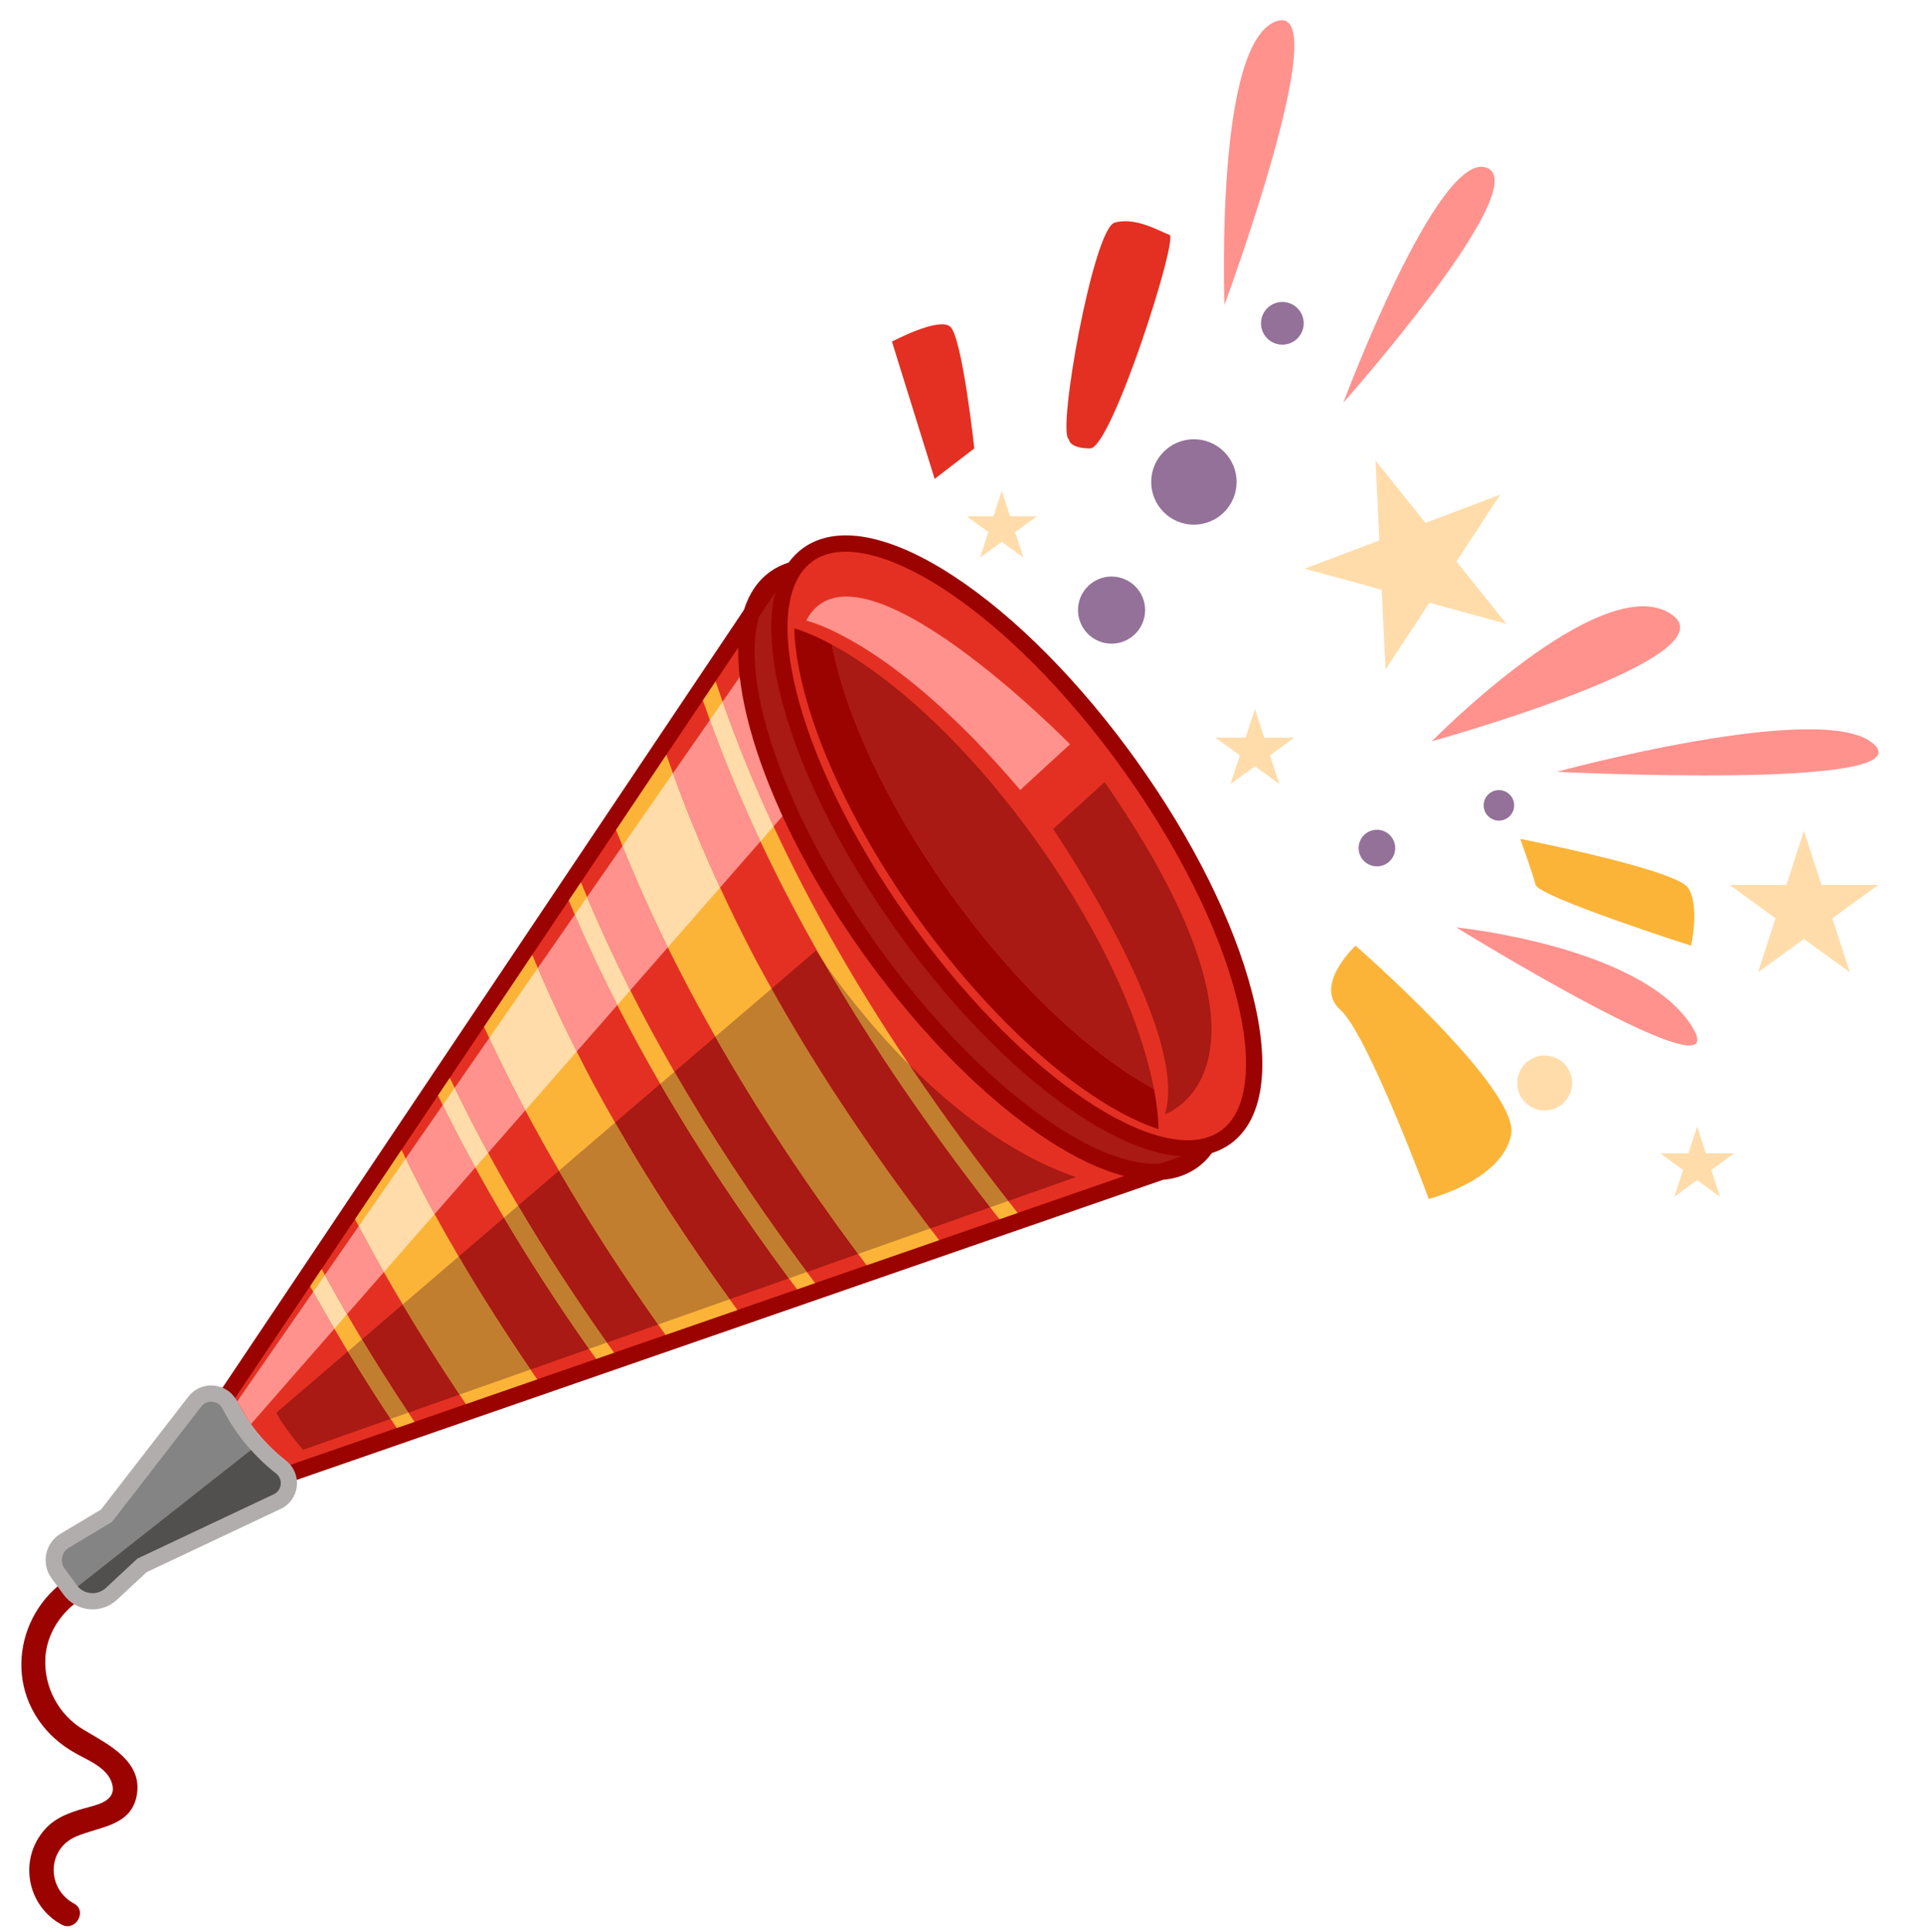 <?xml version="1.0" encoding="UTF-8"?>
<!DOCTYPE svg PUBLIC '-//W3C//DTD SVG 1.0//EN'
          'http://www.w3.org/TR/2001/REC-SVG-20010904/DTD/svg10.dtd'>
<svg height="506.9" preserveAspectRatio="xMidYMid meet" version="1.0" viewBox="-5.6 -5.3 504.6 506.9" width="504.6" xmlns="http://www.w3.org/2000/svg" xmlns:xlink="http://www.w3.org/1999/xlink" zoomAndPan="magnify"
><g
  ><path d="M19.213,405.589c-16.961,5.039-24.831,25.436-14.741,40.276,2.546,3.744,5.85,6.594,9.79,8.797,3.556,1.988,8.959,4.053,9.695,8.655,.642,4.012-4.48,4.934-7.319,5.727-3.864,1.08-7.622,2.409-10.389,5.475-7.034,7.793-4.905,20.06,4.318,25.065,3.623,1.966,6.859-3.561,3.232-5.529-7.145-3.877-7.186-14.229,.529-17.574,5.961-2.584,14.263-2.66,15.898-10.505,1.919-9.208-7.533-13.704-13.903-17.512-6.543-3.91-10.458-11.243-10.019-18.874,.477-8.295,6.785-15.502,14.61-17.827,3.941-1.171,2.263-7.352-1.702-6.174h0Z" fill="#9b0301"
  /></g
  ><g
  ><g
    ><path d="M322.953,255.113c-4.82-18.69-15.623-40.34-30.411-60.963-14.788-20.624-31.829-37.806-47.985-48.368-16.731-10.944-30.718-13.547-39.391-7.329-1.457,1.045-2.743,2.328-3.831,3.824l-.004,.003c-1.766,.55-3.389,1.353-4.838,2.392-3.213,2.304-5.51,5.685-6.878,10.014l-.004,.003L52.775,358.74l-2.489,3.708c.921,.121,1.713,.603,2.248,1.349,.106,.148,.198,.304,.285,.472,.2,.389,.4,.777,.613,1.156l2.666-3.973c.195,.281,.375,.578,.531,.887,.875,1.724,2.055,3.773,3.619,5.954,2.223,3.101,5.223,6.478,9.19,9.575,.43,.335,.816,.708,1.147,1.115l-4.6,1.597,.822,.652c.898,.702,1.364,1.793,1.237,2.915-.009,.079-.023,.161-.04,.246l4.282-1.482,227.281-78.705,.004-.003c3.423-.308,6.448-1.373,9.011-3.211,1.448-1.038,2.73-2.319,3.818-3.814l.004-.003c1.766-.55,3.394-1.357,4.851-2.401,8.672-6.219,10.695-20.302,5.698-39.66Z" fill="#9b0301"
    /></g
    ><g
    ><path d="M304.392,298.021l-5.604,1.937-.012,.002c-7.108,.481-16.578-2.892-27.243-9.874-15.724-10.281-32.363-27.076-46.849-47.279-14.49-20.207-25.054-41.351-29.749-59.546-2.852-11.047-3.28-20.261-1.375-26.788l4.274-6.374c-.057,.231-.111,.467-.166,.703-.057,.251-.109,.498-.158,.75-.058,.285-.111,.578-.163,.872-.064,.368-.121,.737-.172,1.115-.045,.341-.089,.681-.128,1.031-.026,.229-.05,.462-.069,.7-.013,.128-.027,.256-.033,.385-.03,.343-.052,.687-.071,1.036-.023,.325-.034,.648-.051,.982,0,.046,0,.092-.004,.141,.003,.004-.001,.007,.002,.012-.013,.357-.02,.723-.026,1.089l.003,.005c-.004,.37-.004,.745,.003,1.121,0,.046,0,.092,0,.138,.006,.337,.011,.675,.027,1.018,.006,.311,.02,.623,.038,.931,.001,.084,.007,.166,.013,.247,.018,.355,.042,.718,.066,1.082,.001,.039,.007,.074,.008,.112,.025,.337,.049,.674,.082,1.012,.012,.136,.025,.264,.037,.4,.018,.171,.032,.338,.053,.514,.02,.229,.047,.459,.074,.689,.04,.358,.084,.721,.13,1.088,.053,.422,.113,.844,.177,1.272,.055,.388,.12,.781,.181,1.177,.006,.035,.011,.071,.02,.11,.066,.432,.143,.869,.221,1.306,.221,1.233,.474,2.483,.762,3.754,.051,.226,.101,.453,.152,.679,.181,.783,.371,1.579,.579,2.382,.107,.415,.215,.831,.33,1.247,.165,.624,.34,1.253,.523,1.883,.15,.53,.307,1.06,.467,1.595,.154,.507,.31,1.019,.474,1.531,.017,.06,.034,.12,.058,.182,.158,.504,.323,1.009,.492,1.519,.182,.546,.363,1.092,.552,1.64,.189,.547,.384,1.103,.583,1.656,.2,.553,.402,1.11,.609,1.665,.206,.562,.419,1.124,.636,1.684,.217,.56,.441,1.128,.669,1.693,.224,.569,.455,1.138,.69,1.705,.234,.574,.473,1.145,.719,1.717,.245,.58,.494,1.156,.747,1.729,.227,.527,.461,1.055,.7,1.58,.039,.09,.077,.181,.123,.273,.232,.516,.472,1.034,.711,1.559,.282,.612,.57,1.226,.867,1.841,.278,.589,.563,1.179,.852,1.766,.231,.478,.466,.952,.709,1.428,.083,.17,.166,.341,.253,.508,.27,.542,.545,1.08,.822,1.623,.289,.568,.585,1.137,.886,1.702,.049,.096,.098,.192,.147,.288,.283,.532,.566,1.065,.857,1.598,.28,.528,.569,1.05,.856,1.579,.262,.476,.527,.955,.797,1.431,.101,.177,.197,.358,.301,.539,.096,.18,.197,.358,.305,.536,.248,.446,.503,.894,.762,1.338,.247,.427,.497,.858,.747,1.289,.006,.009,.016,.022,.017,.033,.296,.504,.594,1.012,.897,1.517,.308,.521,.625,1.036,.94,1.558,.209,.356,.425,.712,.643,1.062,.373,.612,.751,1.221,1.133,1.827,.269,.43,.542,.866,.822,1.302,.205,.332,.418,.666,.635,.996,.28,.436,.56,.872,.844,1.305,.024,.042,.052,.081,.075,.123,.386,.584,.77,1.175,1.163,1.76,.404,.61,.812,1.224,1.228,1.831,.301,.447,.609,.896,.918,1.344,.194,.288,.391,.573,.589,.858,.76,1.096,1.532,2.191,2.315,3.284,.783,1.093,1.573,2.175,2.367,3.247,.209,.283,.419,.566,.63,.842,.323,.432,.646,.863,.973,1.292,.442,.589,.893,1.172,1.34,1.751,.422,.551,.848,1.099,1.278,1.644,.042,.049,.079,.101,.118,.146,.316,.404,.636,.805,.956,1.205,.243,.312,.487,.616,.739,.921,.32,.401,.645,.799,.969,1.196,.451,.556,.907,1.109,1.367,1.659,.446,.54,.894,1.073,1.346,1.602,.205,.24,.409,.488,.618,.725,.205,.24,.41,.48,.615,.721,.225,.259,.443,.517,.666,.764,.292,.342,.587,.682,.885,1.014,.322,.367,.641,.729,.961,1.084,.313,.353,.63,.704,.939,1.053,.011,.006,.014,.01,.02,.019,.362,.404,.728,.804,1.091,1.201,.386,.419,.769,.834,1.156,1.246,.406,.438,.813,.868,1.22,1.299,.081,.086,.163,.172,.244,.258,.44,.466,.883,.93,1.328,1.385,1.398,1.446,2.797,2.847,4.198,4.206,.429,.415,.854,.826,1.28,1.236,.129,.124,.262,.246,.39,.37,.318,.297,.632,.598,.947,.89,.146,.139,.295,.274,.437,.409,.385,.354,.763,.707,1.146,1.049,.465,.428,.931,.849,1.398,1.263,.463,.417,.93,.83,1.395,1.232,.464,.409,.929,.811,1.396,1.205,.462,.397,.925,.787,1.389,1.177,.928,.772,1.848,1.524,2.772,2.254,.46,.366,.92,.725,1.378,1.08,.458,.355,.92,.706,1.376,1.049,.428,.323,.854,.642,1.281,.953,.05,.043,.102,.078,.153,.113,.433,.32,.867,.632,1.298,.941,.455,.323,.907,.643,1.361,.954,.539,.376,1.078,.744,1.616,1.1,.358,.243,.717,.478,1.076,.713,.694,.455,1.387,.89,2.07,1.312,.198,.121,.399,.246,.594,.362,1.112,.68,2.218,1.325,3.311,1.926,.389,.213,.779,.427,1.166,.628,.035,.021,.066,.038,.098,.054,.356,.185,.707,.373,1.057,.549,.384,.197,.765,.39,1.148,.575,.333,.162,.662,.32,.989,.473,.489,.233,.977,.455,1.465,.67,.31,.139,.621,.271,.932,.402,.036,.014,.068,.03,.104,.044,.336,.14,.673,.279,1.003,.41,.344,.141,.689,.274,1.031,.403,.342,.129,.684,.258,1.024,.375,.043,.015,.087,.03,.13,.044,.354,.127,.709,.247,1.064,.367,.352,.115,.701,.226,1.051,.33,.048,.012,.091,.027,.135,.041,.332,.097,.657,.192,.982,.28,.26,.07,.52,.139,.77,.203,.07,.015,.136,.034,.198,.048,.124,.036,.249,.064,.375,.092,.232,.057,.46,.11,.685,.159,.343,.076,.68,.143,1.017,.21,.334,.063,.672,.122,.999,.176,.167,.031,.335,.055,.5,.075,.164,.027,.325,.05,.49,.069,.165,.02,.326,.042,.491,.062,.157,.018,.323,.038,.484,.053,.282,.028,.569,.052,.845,.07,.064,.006,.12,.012,.181,.014Z" fill="#a81a13"
    /></g
    ><g
    ><path d="M269.196,293.659c-16.155-10.562-33.194-27.74-47.981-48.364-.538-.75-1.068-1.499-1.594-2.251l-.037-.052c-.52-.743-1.039-1.494-1.547-2.24-.484-.703-.96-1.412-1.433-2.117-.065-.091-.126-.185-.184-.275-.485-.723-.962-1.451-1.435-2.175-.494-.762-.988-1.524-1.473-2.292-.474-.744-.944-1.49-1.406-2.236-.012-.017-.021-.038-.033-.055-.475-.763-.941-1.532-1.401-2.292-.416-.68-.816-1.358-1.217-2.036-.135-.225-.263-.448-.387-.668-.314-.53-.624-1.063-.927-1.594-.114-.187-.217-.376-.327-.566-.271-.469-.537-.941-.796-1.412-.193-.334-.38-.667-.561-1.003-1.114-2.011-2.18-4.011-3.205-6.008-.238-.46-.468-.919-.695-1.373-.179-.351-.355-.697-.523-1.05-.092-.183-.187-.371-.275-.558-.331-.662-.649-1.327-.965-1.987-.359-.747-.709-1.501-1.055-2.25-.179-.377-.353-.758-.523-1.142-1.06-2.339-2.051-4.655-2.969-6.952-.246-.618-.489-1.232-.725-1.844-.008-.021-.016-.041-.024-.062-.236-.612-.468-1.22-.693-1.827-.15-.411-.3-.822-.448-1.228-.122-.326-.24-.655-.354-.988-.36-1.016-.706-2.028-1.033-3.034-.14-.425-.276-.852-.405-1.279-.129-.4-.254-.803-.379-1.206-.103-.327-.198-.652-.294-.978-.393-1.327-.758-2.641-1.091-3.939-.169-.647-.324-1.285-.476-1.917-.103-.419-.196-.832-.288-1.245-.113-.496-.223-.989-.323-1.476-.009-.059-.023-.115-.034-.166-.098-.475-.192-.946-.279-1.415-.097-.502-.191-.999-.27-1.494-.091-.493-.167-.984-.24-1.47-.147-.965-.277-1.916-.383-2.851-.008-.047-.011-.097-.015-.14-.032-.292-.064-.584-.089-.875-.232-2.355-.326-4.593-.279-6.707l-5.951,8.87-2.17,3.237-1.172,1.753-9.567,14.266-13.212,19.703-9.216,13.739-3.2,4.776-9.575,14.272-12.655,18.877-8.973,13.381-3.097,4.617-9.577,14.28-12.203,18.198-8.761,13.064-3.016,4.493-19.681,29.352c.195,.281,.375,.578,.531,.887l3.619,5.954c2.223,3.101,5.223,6.478,9.19,9.575,.43,.335,.816,.708,1.147,1.115l27.925-9.669,4.66-1.615,13.492-4.671,18.708-6.481,15.459-5.353,4.704-1.626,13.501-4.677,18.873-6.534,15.654-5.42,4.74-1.64,13.505-4.68,19.027-6.585,15.828-5.479,4.778-1.66,27.973-9.684c-6.062-1.55-12.877-4.745-20.215-9.549Z" fill="#e43022"
    /></g
    ><g fill="#fcb438"
    ><path d="M258.975,309.74c-4.092-5.24-8.106-10.536-12.041-15.896-4.766-6.491-9.408-13.083-13.906-19.779l-.013-.017c-13.404-19.948-25.51-40.787-35.628-62.553-4.966-10.68-9.448-21.583-13.371-32.722-.597-1.666-1.174-3.34-1.738-5.024l-.099-.303-.003-.005-2.17,3.237-1.172,1.753c.595,1.727,1.206,3.449,1.833,5.166,3.921,10.806,8.371,21.436,13.273,31.834,2.118,4.502,4.317,8.959,6.595,13.373,3.18,6.156,6.501,12.226,9.954,18.213l.016,.022c12.973,22.496,27.793,43.852,43.713,64.379h0c.81,1.048,1.621,2.088,2.44,3.129l.003,.004,4.778-1.66c-.825-1.05-1.647-2.095-2.463-3.151Z"
      /><path d="M114.762,324.325c-2.163-3.676-4.274-7.388-6.322-11.133-.286-.517-.575-1.039-.856-1.56-.1-.185-.751-1.386-1.076-1.986-.016-.022-.03-.051-.041-.076l-.009-.013c-.005-.016-.017-.033-.022-.049-.01-.013-.019-.026-.021-.038l-.013-.017c-.008-.021-.017-.033-.021-.038-.003-.004-.006-.009-.005-.016-.012-.017-.025-.035-.03-.051-.011-.025-.023-.042-.023-.042-.578-1.089-1.146-2.185-1.712-3.276-1.272-2.47-2.527-4.944-3.751-7.429l-.267-.537c-.28-.574-.56-1.147-.833-1.72l-12.203,18.198c.32,.611,.64,1.222,.967,1.834,2.14,4.046,4.342,8.061,6.606,12.032,1.614,2.855,3.262,5.685,4.936,8.496,4.763,8.016,9.752,15.889,14.923,23.632,.555,.829,1.114,1.663,1.674,2.49l18.708-6.481c-.593-.855-1.182-1.713-1.771-2.571-6.605-9.669-12.912-19.546-18.837-29.65Z"
      /><path d="M89.367,346.067c-1.322-2.191-2.627-4.387-3.906-6.601-1.989-3.406-3.925-6.838-5.813-10.296-.286-.517-.57-1.042-.851-1.563l-3.016,4.493c.271,.488,.538,.98,.813,1.472,1.808,3.254,3.654,6.487,5.541,9.697,1.098,1.876,2.21,3.741,3.337,5.602l-.002,.002,.212,.35c3.623,5.977,7.373,11.876,11.232,17.697,.534,.799,1.064,1.594,1.598,2.393l4.66-1.615c-.544-.805-1.081-1.608-1.617-2.419-4.206-6.314-8.274-12.721-12.187-19.212Z"
      /><path d="M130.348,310.983c-2.7-4.571-5.323-9.19-7.858-13.853-3.055-5.616-5.988-11.3-8.781-17.045-.433-.878-.854-1.758-1.274-2.638l-3.097,4.617c.411,.848,.826,1.693,1.238,2.533,1.058,2.144,2.137,4.272,3.233,6.395,1.731,3.348,3.503,6.68,5.323,9.978,2.435,4.439,4.943,8.826,7.523,13.174,6.975,11.761,14.448,23.218,22.309,34.409h0c.619,.882,1.243,1.761,1.867,2.64l4.704-1.626c-.634-.885-1.264-1.772-1.89-2.663-8.228-11.658-16.044-23.63-23.295-35.922Z"
      /><path d="M203.57,324.938c-11.569-15.768-22.427-32.119-32.206-49.072-4.054-7.027-7.92-14.15-11.577-21.383-4.054-8.025-7.845-16.179-11.337-24.464-.544-1.29-1.085-2.584-1.613-3.879l-3.2,4.776c.524,1.253,1.052,2.502,1.589,3.745,3.453,8.029,7.19,15.934,11.163,23.709,.256,.513,.52,1.019,.781,1.528,3.342,6.474,6.842,12.848,10.49,19.135h0c10.237,17.656,21.607,34.611,33.751,51.017,.713,.966,1.427,1.925,2.148,2.885l4.74-1.64c-.732-.966-1.455-1.938-2.183-2.906-.851-1.15-1.701-2.299-2.547-3.452Z"
      /><path d="M155.791,289.2c-1.65-2.868-3.266-5.754-4.844-8.66-.099-.185-.751-1.385-1.076-1.986-.016-.022-.03-.051-.041-.076l-.009-.013c-.005-.016-.017-.033-.022-.049-.009-.013-.019-.026-.021-.038l-.012-.017c-.008-.021-.017-.033-.021-.038-.003-.004-.006-.009-.005-.016-.012-.017-.025-.035-.03-.051-.011-.025-.024-.042-.024-.042-.578-1.089-1.146-2.185-1.712-3.276-.753-1.462-1.499-2.924-2.236-4.391-.603-1.189-1.195-2.38-1.782-3.575-2.409-4.917-4.727-9.88-6.934-14.89-.504-1.142-1.003-2.288-1.494-3.439-.495-1.149-.982-2.303-1.465-3.454l-12.655,18.877c.45,.984,.907,1.97,1.368,2.952,2.225,4.76,4.549,9.476,6.954,14.14,.832,1.609,1.673,3.212,2.523,4.809,2.84,5.344,5.783,10.62,8.816,15.838,8.061,13.852,16.784,27.281,26.03,40.349,.637,.916,1.286,1.829,1.936,2.736l18.873-6.534c-.687-.939-1.365-1.877-2.048-2.819-10.785-14.932-20.914-30.348-30.068-46.337Z"
      /><path d="M232.109,308.415c-12.788-17.422-24.707-35.5-35.256-54.37-.858-1.526-1.707-3.057-2.542-4.599-.1-.185-.75-1.385-1.076-1.986-.016-.022-.03-.051-.041-.076l-.01-.013c-.005-.016-.017-.033-.022-.05-.009-.013-.019-.026-.021-.038l-.012-.017c-.008-.02-.017-.033-.021-.038-.003-.004-.006-.009-.005-.016-.012-.017-.025-.035-.03-.051-.011-.025-.024-.042-.024-.042-.578-1.089-1.147-2.185-1.712-3.276-1.365-2.646-2.705-5.302-4.018-7.966-1.353-2.766-2.681-5.543-3.968-8.336-1.014-2.175-1.997-4.359-2.966-6.553-3.396-7.703-6.544-15.518-9.402-23.441-.588-1.607-1.158-3.227-1.717-4.849l-13.212,19.703c.55,1.417,1.109,2.829,1.68,4.238,3.628,9.007,7.616,17.874,11.906,26.577,1.128,2.297,2.278,4.578,3.453,6.848,2.714,5.254,5.534,10.444,8.442,15.582l-.008,.007,.577,1.016c11.262,19.79,23.898,38.713,37.477,56.973h0c.739,.994,1.482,1.984,2.225,2.975l19.027-6.585c-.784-1.02-1.561-2.039-2.34-3.062-2.152-2.836-4.279-5.684-6.383-8.554Z"
    /></g
    ><g
    ><path d="M314.768,291.303c-1.245,.892-2.661,1.554-4.224,1.965-3.827,1.017-8.518,.619-13.855-1.109-6.128-1.981-13.101-5.727-20.579-11.1-14.468-10.407-29.654-26.201-42.753-44.47-13.103-18.273-23.189-37.724-28.403-54.766-2.419-7.924-3.72-15.041-3.89-21.084-.189-6.509,.934-11.773,3.375-15.447,.891-1.348,1.972-2.478,3.217-3.37,7.038-5.046,19.635-2.339,34.567,7.433,15.724,10.281,32.362,27.076,46.852,47.283,14.486,20.203,25.054,41.351,29.747,59.542,4.464,17.278,2.986,30.078-4.052,35.124Z" fill="#e43022"
    /></g
    ><g
    ><path d="M298.423,290.916c-6.128-1.981-13.102-5.727-20.579-11.1-14.468-10.407-29.654-26.201-42.753-44.47-13.103-18.273-23.189-37.724-28.403-54.766-2.419-7.924-3.72-15.041-3.89-21.084,3.098,.996,6.42,2.435,9.911,4.318,.634,3.32,1.526,6.844,2.652,10.547,5.214,17.042,15.301,36.493,28.404,54.766,13.1,18.269,28.285,34.063,42.754,44.47,3.702,2.663,7.277,4.92,10.689,6.767,.732,3.795,1.132,7.33,1.217,10.552Z" fill="#9b0301"
    /></g
    ><g
    ><path d="M297.206,280.364c-3.413-1.847-6.987-4.104-10.689-6.767-14.468-10.407-29.654-26.201-42.754-44.47-13.103-18.273-23.189-37.724-28.404-54.766-1.126-3.703-2.017-7.227-2.652-10.547,2.139,1.152,4.343,2.467,6.596,3.944,15.724,10.281,32.363,27.076,46.852,47.283,14.486,20.203,25.054,41.351,29.746,59.542,.514,1.989,.945,3.918,1.303,5.782Z" fill="#a81a13"
    /></g
    ><g
    ><path d="M96.913,366.919l-22.975,8.102s-5.781-6.688-6.996-9.757l18.739-16.043c3.623,5.977,7.373,11.876,11.232,17.697Z" fill="#a81a13"
    /></g
    ><g
    ><path d="M114.989,360.537l-13.435,4.742c-4.206-6.314-8.274-12.721-12.187-19.212l10.699-9.162c4.763,8.016,9.752,15.889,14.923,23.632Z" fill="#a81a13"
    /></g
    ><g
    ><path d="M148.962,348.553l-15.363,5.422c-6.605-9.669-12.912-19.546-18.837-29.65l11.891-10.181c6.975,11.761,14.448,23.217,22.309,34.409Z" fill="#a81a13"
    /></g
    ><g
    ><path d="M167.098,342.154l-13.455,4.75c-8.228-11.658-16.044-23.63-23.295-35.922l10.72-9.177c8.061,13.852,16.784,27.281,26.03,40.349Z" fill="#a81a13"
    /></g
    ><g
    ><path d="M201.412,330.051l-15.553,5.486c-10.785-14.932-20.914-30.348-30.068-46.337l11.87-10.166c10.237,17.656,21.607,34.611,33.751,51.017Z" fill="#a81a13"
    /></g
    ><g
    ><path d="M219.581,323.642l-13.463,4.749c-.851-1.15-1.701-2.299-2.547-3.452-11.569-15.768-22.427-32.119-32.206-49.072l10.739-9.197c11.262,19.79,23.898,38.713,37.477,56.973Z" fill="#a81a13"
    /></g
    ><g fill="#c17e2f"
    ><path d="M258.975,309.74l-4.758,1.678c-15.92-20.527-30.741-41.882-43.713-64.379,3.505,5.071,11.447,15.908,22.512,27.009l.013,.017c4.499,6.695,9.14,13.288,13.906,19.779,3.935,5.359,7.949,10.656,12.041,15.896Z"
      /><path d="M153.643,346.904l-4.681,1.649c-7.861-11.192-15.334-22.648-22.309-34.409l3.695-3.162c7.251,12.292,15.067,24.264,23.295,35.922Z"
      /><path d="M206.118,328.39l-4.706,1.66c-12.145-16.406-23.514-33.361-33.751-51.017l3.704-3.168c9.779,16.953,20.637,33.304,32.206,49.072,.846,1.153,1.697,2.302,2.547,3.452Z"
      /><path d="M101.554,365.279l-4.641,1.64c-3.859-5.821-7.609-11.72-11.232-17.697l3.686-3.155c3.913,6.492,7.981,12.898,12.187,19.212Z"
      /><path d="M133.599,353.975l-18.61,6.562c-5.171-7.743-10.16-15.616-14.923-23.632l14.696-12.58c5.925,10.104,12.232,19.981,18.837,29.65Z"
      /><path d="M185.859,335.537l-18.761,6.617c-9.245-13.068-17.969-26.497-26.03-40.349l14.723-12.606c9.154,15.99,19.282,31.406,30.068,46.337Z"
      /><path d="M238.492,316.969l-18.912,6.673c-13.579-18.26-26.215-37.183-37.477-56.973l14.749-12.624c10.549,18.87,22.468,36.948,35.256,54.37,2.104,2.871,4.231,5.718,6.383,8.555Z"
    /></g
    ><g
    ><path d="M254.216,311.419l-15.724,5.55c-2.152-2.837-4.279-5.684-6.383-8.555-12.788-17.422-24.707-35.5-35.256-54.37l11.66-9.983s.682,1.08,1.976,2.956l.015,.022c12.973,22.496,27.793,43.852,43.713,64.379Z" fill="#a81a13"
    /></g
    ><g
    ><path d="M276.725,303.481l-17.75,6.26c-4.092-5.24-8.106-10.536-12.041-15.896-4.766-6.491-9.408-13.083-13.906-19.779,11.643,11.677,26.728,23.631,43.697,29.414Z" fill="#a81a13"
    /></g
    ><g fill="#ffdca9"
    ><path d="M193.939,215.432c-4.902-10.398-9.352-21.028-13.273-31.834l3.35-4.824c3.923,11.139,8.405,22.042,13.371,32.722l-3.448,3.936Z"
      /><path d="M169.64,243.216c-4.29-8.703-8.278-17.57-11.906-26.577l13.249-19.093c2.858,7.924,6.006,15.739,9.402,23.441,.969,2.194,1.951,4.379,2.966,6.553l-13.711,15.675Z"
      /><path d="M156.39,258.371c-3.973-7.775-7.71-15.679-11.163-23.709l3.224-4.642c3.491,8.284,7.283,16.439,11.337,24.464l-3.398,3.887Z"
      /><path d="M132.252,285.967c-.849-1.597-1.69-3.2-2.523-4.809-2.405-4.664-4.729-9.379-6.954-14.14l12.752-18.376c.491,1.152,.99,2.297,1.494,3.439,2.207,5.01,4.525,9.972,6.934,14.89,.587,1.194,1.178,2.385,1.782,3.574l-13.486,15.421Z"
      /><path d="M119.13,300.97c-1.82-3.298-3.592-6.63-5.323-9.978-1.096-2.123-2.175-4.251-3.233-6.395l3.134-4.512c2.793,5.745,5.726,11.429,8.781,17.045l-3.359,3.84Z"
      /><path d="M82.134,343.269c-1.888-3.21-3.733-6.443-5.541-9.697l3.054-4.403c1.889,3.458,3.824,6.89,5.813,10.296l-3.327,3.803Z"
      /><path d="M95.13,328.409c-2.263-3.971-4.466-7.986-6.606-12.032l12.336-17.775c1.223,2.485,2.479,4.959,3.751,7.429,.566,1.091,1.135,2.187,1.712,3.276,0,0,.012,.017,.024,.042,.005,.016,.017,.033,.03,.051-.001,.007,.002,.012,.005,.016,.003,.005,.012,.017,.021,.038l.012,.017c.002,.012,.011,.025,.021,.038,.005,.016,.017,.033,.022,.05l.009,.013c.011,.025,.026,.054,.041,.076,.325,.6,.976,1.801,1.076,1.986,.281,.52,.57,1.042,.856,1.56l-13.31,15.217Z"
    /></g
    ><g
    ><path d="M284.257,199.855l-13.5,12.306s36.011,52.969,29.352,74.815c0,0,36.016-12.037-15.852-87.121Z" fill="#a81a13"
    /></g
    ><g
    ><path d="M205.962,157.508s22.525,4.859,56.154,44.434l13.066-11.995s-56.303-57.46-69.221-32.439Z" fill="#ff928d"
    /></g
    ><g fill="#ff928d"
    ><path d="M199.215,207.664c-1.06-2.339-2.051-4.655-2.969-6.952-.246-.618-.489-1.232-.725-1.844-.008-.021-.016-.041-.024-.062-.236-.612-.468-1.22-.693-1.827-.15-.411-.3-.822-.448-1.228-.122-.326-.24-.655-.354-.988-.36-1.016-.706-2.028-1.033-3.034-.14-.425-.276-.852-.405-1.279-.129-.4-.254-.803-.379-1.206-.103-.327-.198-.652-.294-.978-.393-1.327-.758-2.641-1.091-3.939-.169-.647-.324-1.285-.476-1.917-.103-.419-.196-.832-.288-1.245-.113-.496-.223-.989-.323-1.476-.009-.059-.023-.115-.034-.166-.098-.475-.192-.946-.279-1.415-.097-.502-.191-.999-.27-1.494-.091-.493-.167-.984-.24-1.47-.147-.965-.277-1.916-.383-2.851l-4.494,6.479c3.923,11.139,8.405,22.042,13.371,32.722l2.352-2.691c-.179-.377-.353-.758-.523-1.142Z"
      /><path d="M170.983,197.547c2.858,7.924,6.006,15.739,9.402,23.441,.969,2.194,1.951,4.379,2.966,6.553l10.588-12.109c-4.902-10.398-9.353-21.028-13.273-31.834l-9.682,13.948Z"
      /><path d="M148.451,230.019c3.491,8.284,7.283,16.439,11.337,24.464l9.853-11.267c-4.29-8.703-8.278-17.57-11.906-26.577l-9.283,13.38Z"
      /><path d="M135.527,248.642c.491,1.151,.991,2.297,1.494,3.439,2.207,5.01,4.525,9.972,6.934,14.89,.587,1.194,1.178,2.385,1.782,3.575l10.652-12.175c-3.973-7.775-7.71-15.679-11.163-23.709l-9.699,13.98Z"
      /><path d="M122.775,267.018l-9.067,13.067c2.793,5.745,5.726,11.429,8.781,17.045l9.763-11.163c-.85-1.597-1.691-3.2-2.523-4.809-2.405-4.664-4.729-9.379-6.954-14.14Z"
      /><path d="M56.63,362.338l3.619,5.954,21.886-25.023c-1.888-3.209-3.733-6.443-5.541-9.697l-19.963,28.766Z"
      /><path d="M79.647,329.169c1.889,3.458,3.824,6.89,5.813,10.296l9.669-11.056c-2.263-3.971-4.466-7.986-6.606-12.032l-8.876,12.793Z"
      /><path d="M110.575,284.597l-9.715,14.004c1.223,2.484,2.479,4.959,3.751,7.429,.566,1.091,1.135,2.187,1.712,3.276,0,0,.012,.017,.023,.042,.005,.016,.018,.033,.03,.051-.001,.007,.002,.012,.005,.016,.003,.005,.012,.017,.021,.038l.013,.017c.002,.012,.011,.025,.021,.038,.005,.016,.017,.033,.022,.049l.009,.013c.011,.025,.026,.054,.041,.076,.325,.6,.976,1.801,1.076,1.986,.281,.52,.57,1.042,.856,1.56l10.691-12.222c-1.82-3.298-3.592-6.63-5.323-9.978-1.096-2.123-2.175-4.251-3.233-6.395Z"
      /><path d="M56.63,362.338c.875,1.724,2.055,3.773,3.619,5.954l-3.619-5.954Z"
    /></g
  ></g
  ><g
  ><g
    ><path d="M72.286,382.91c-.171-1.447-.756-2.813-1.7-3.928-.331-.406-.717-.78-1.147-1.115-3.967-3.097-6.967-6.475-9.19-9.575-1.564-2.181-2.744-4.23-3.619-5.954-.156-.309-.336-.606-.531-.887-.835-1.22-1.989-2.152-3.323-2.712-.705-.296-1.457-.485-2.24-.561-2.597-.252-5.105,.838-6.704,2.903l-22.938,29.626-10.608,6.339c-1.943,1.164-3.315,3.106-3.76,5.323-.441,2.188,.05,4.475,1.347,6.283l.056,.078,3.174,4.316c1.59,2.162,4.034,3.548,6.708,3.798,2.67,.253,5.328-.656,7.293-2.484l7.769-7.232,35.189-16.598c2.359-1.114,3.939-3.324,4.228-5.907,.065-.578,.06-1.153,0-1.713Z" fill="#b2adad"
    /></g
    ><g
    ><path d="M66.241,386.667l-35.791,16.885-8.257,7.687c-1.092,1.013-2.506,1.495-3.986,1.354-1.337-.125-2.526-.73-3.391-1.725-.093-.111-.188-.226-.275-.347l-3.174-4.316c-.625-.872-.874-1.934-.662-2.992,.213-1.058,.844-1.945,1.766-2.5l11.3-6.757,23.429-30.26c.714-.919,1.78-1.381,2.932-1.268,.049,.004,.101,.013,.153,.021,.921,.121,1.713,.603,2.248,1.349,.106,.147,.198,.304,.285,.471,.2,.389,.4,.777,.613,1.156,1.866,3.455,4.163,6.712,6.816,9.662,1.766,1.977,3.684,3.819,5.737,5.492l.822,.652c.898,.702,1.364,1.793,1.237,2.915-.009,.079-.023,.161-.04,.246-.185,1.006-.817,1.827-1.763,2.275Z" fill="#848484"
    /></g
    ><g
    ><path d="M66.241,386.667l-35.791,16.885-8.257,7.687c-1.092,1.013-2.506,1.495-3.986,1.354-1.337-.125-2.526-.73-3.391-1.725l45.432-35.781c1.766,1.977,3.684,3.819,5.737,5.492l.822,.652c.898,.702,1.364,1.793,1.237,2.915-.009,.079-.023,.161-.04,.246-.185,1.006-.817,1.827-1.763,2.275Z" fill="#51504f"
    /></g
  ></g
  ><g
  ><g
    ><path d="M274.87,109.928c-3.201-1.601,6.403-55.224,12.005-56.824,5.603-1.601,12.005,2.401,14.406,3.201,2.401,.8-15.207,56.024-20.809,56.024s-5.602-2.401-5.602-2.401Zm-24.811,2.401s-3.201-29.613-6.403-32.014c-3.201-2.401-15.206,4.002-15.206,4.002l11.205,36.015,10.404-8.003Z" fill="#e43022"
    /></g
    ><g
    ><path d="M346.901,100.324s24.81-66.428,37.616-61.626c12.806,4.802-37.616,61.626-37.616,61.626ZM329.293,.281c-16.007,5.602-13.606,72.031-13.606,74.432,0,0,29.612-80.034,13.606-74.432Zm156.867,189.681c-12.806-12.005-83.235,7.203-83.235,7.203,0,0,96.041,4.802,83.235-7.203Zm-53.623-34.415c-18.408-11.205-62.427,33.614-62.427,33.614,0,0,80.834-22.409,62.427-33.614Zm5.602,108.046c-13.606-20.809-61.626-25.611-61.626-25.611,0,0,75.232,46.42,61.626,25.611Z" fill="#ff928d"
    /></g
    ><g
    ><path d="M350.102,242.784s43.218,37.616,40.817,49.621c-2.401,12.005-21.609,16.807-21.609,16.807,0,0-16.007-43.218-23.21-49.621-7.203-6.403,4.002-16.807,4.002-16.807Zm47.22-16.007c.8,3.201,40.817,16.007,40.817,16.007,0,0,2.401-10.404-.8-15.207-3.201-4.802-44.019-12.805-44.019-12.805,0,0,3.201,8.804,4.002,12.005Z" fill="#fcb438"
    /></g
    ><g
    ><path d="M318.889,121.132c0,6.188-5.016,11.205-11.205,11.205s-11.205-5.017-11.205-11.205,5.017-11.205,11.205-11.205,11.205,5.016,11.205,11.205Zm36.816,91.239c-2.652,0-4.802,2.15-4.802,4.802s2.15,4.802,4.802,4.802,4.802-2.15,4.802-4.802-2.15-4.802-4.802-4.802Zm-24.811-138.459c-3.094,0-5.602,2.508-5.602,5.603s2.508,5.602,5.602,5.602,5.602-2.508,5.602-5.602-2.508-5.603-5.602-5.603Zm56.824,128.055c-2.21,0-4.002,1.792-4.002,4.002s1.792,4.002,4.002,4.002,4.002-1.792,4.002-4.002-1.792-4.002-4.002-4.002Zm-101.643-56.024c-4.862,0-8.804,3.942-8.804,8.804s3.942,8.804,8.804,8.804,8.804-3.942,8.804-8.804-3.942-8.804-8.804-8.804Z" fill="#947199"
    /></g
    ><g
    ><path d="M406.926,278.8c0,3.978-3.225,7.203-7.203,7.203s-7.203-3.225-7.203-7.203,3.225-7.203,7.203-7.203,7.203,3.225,7.203,7.203Zm-38.463-146.922l-13.117-16.355,.998,20.942-19.608,7.421,20.225,5.522,.999,20.942,11.502-17.529,20.225,5.522-13.117-16.355,11.501-17.529-19.608,7.421Zm-113.372-1.728h-7.026l5.684,4.13-2.171,6.682,5.684-4.13,5.684,4.13-2.171-6.682,5.684-4.13h-7.026l-2.171-6.682-2.171,6.682Zm66.156,58.049h-7.909l6.399,4.649-2.444,7.522,6.399-4.649,6.399,4.649-2.444-7.522,6.398-4.649h-7.909l-2.444-7.522-2.444,7.522Zm141.903,38.647h-14.893l12.049,8.754-4.602,14.164,12.049-8.754,12.049,8.754-4.602-14.164,12.049-8.754h-14.893l-4.602-14.164-4.602,14.164Zm-25.697,70.415h-7.401l5.988,4.35-2.287,7.039,5.988-4.35,5.988,4.35-2.287-7.039,5.987-4.35h-7.401l-2.287-7.039-2.287,7.039Z" fill="#ffdca9"
    /></g
  ></g
></svg
>
